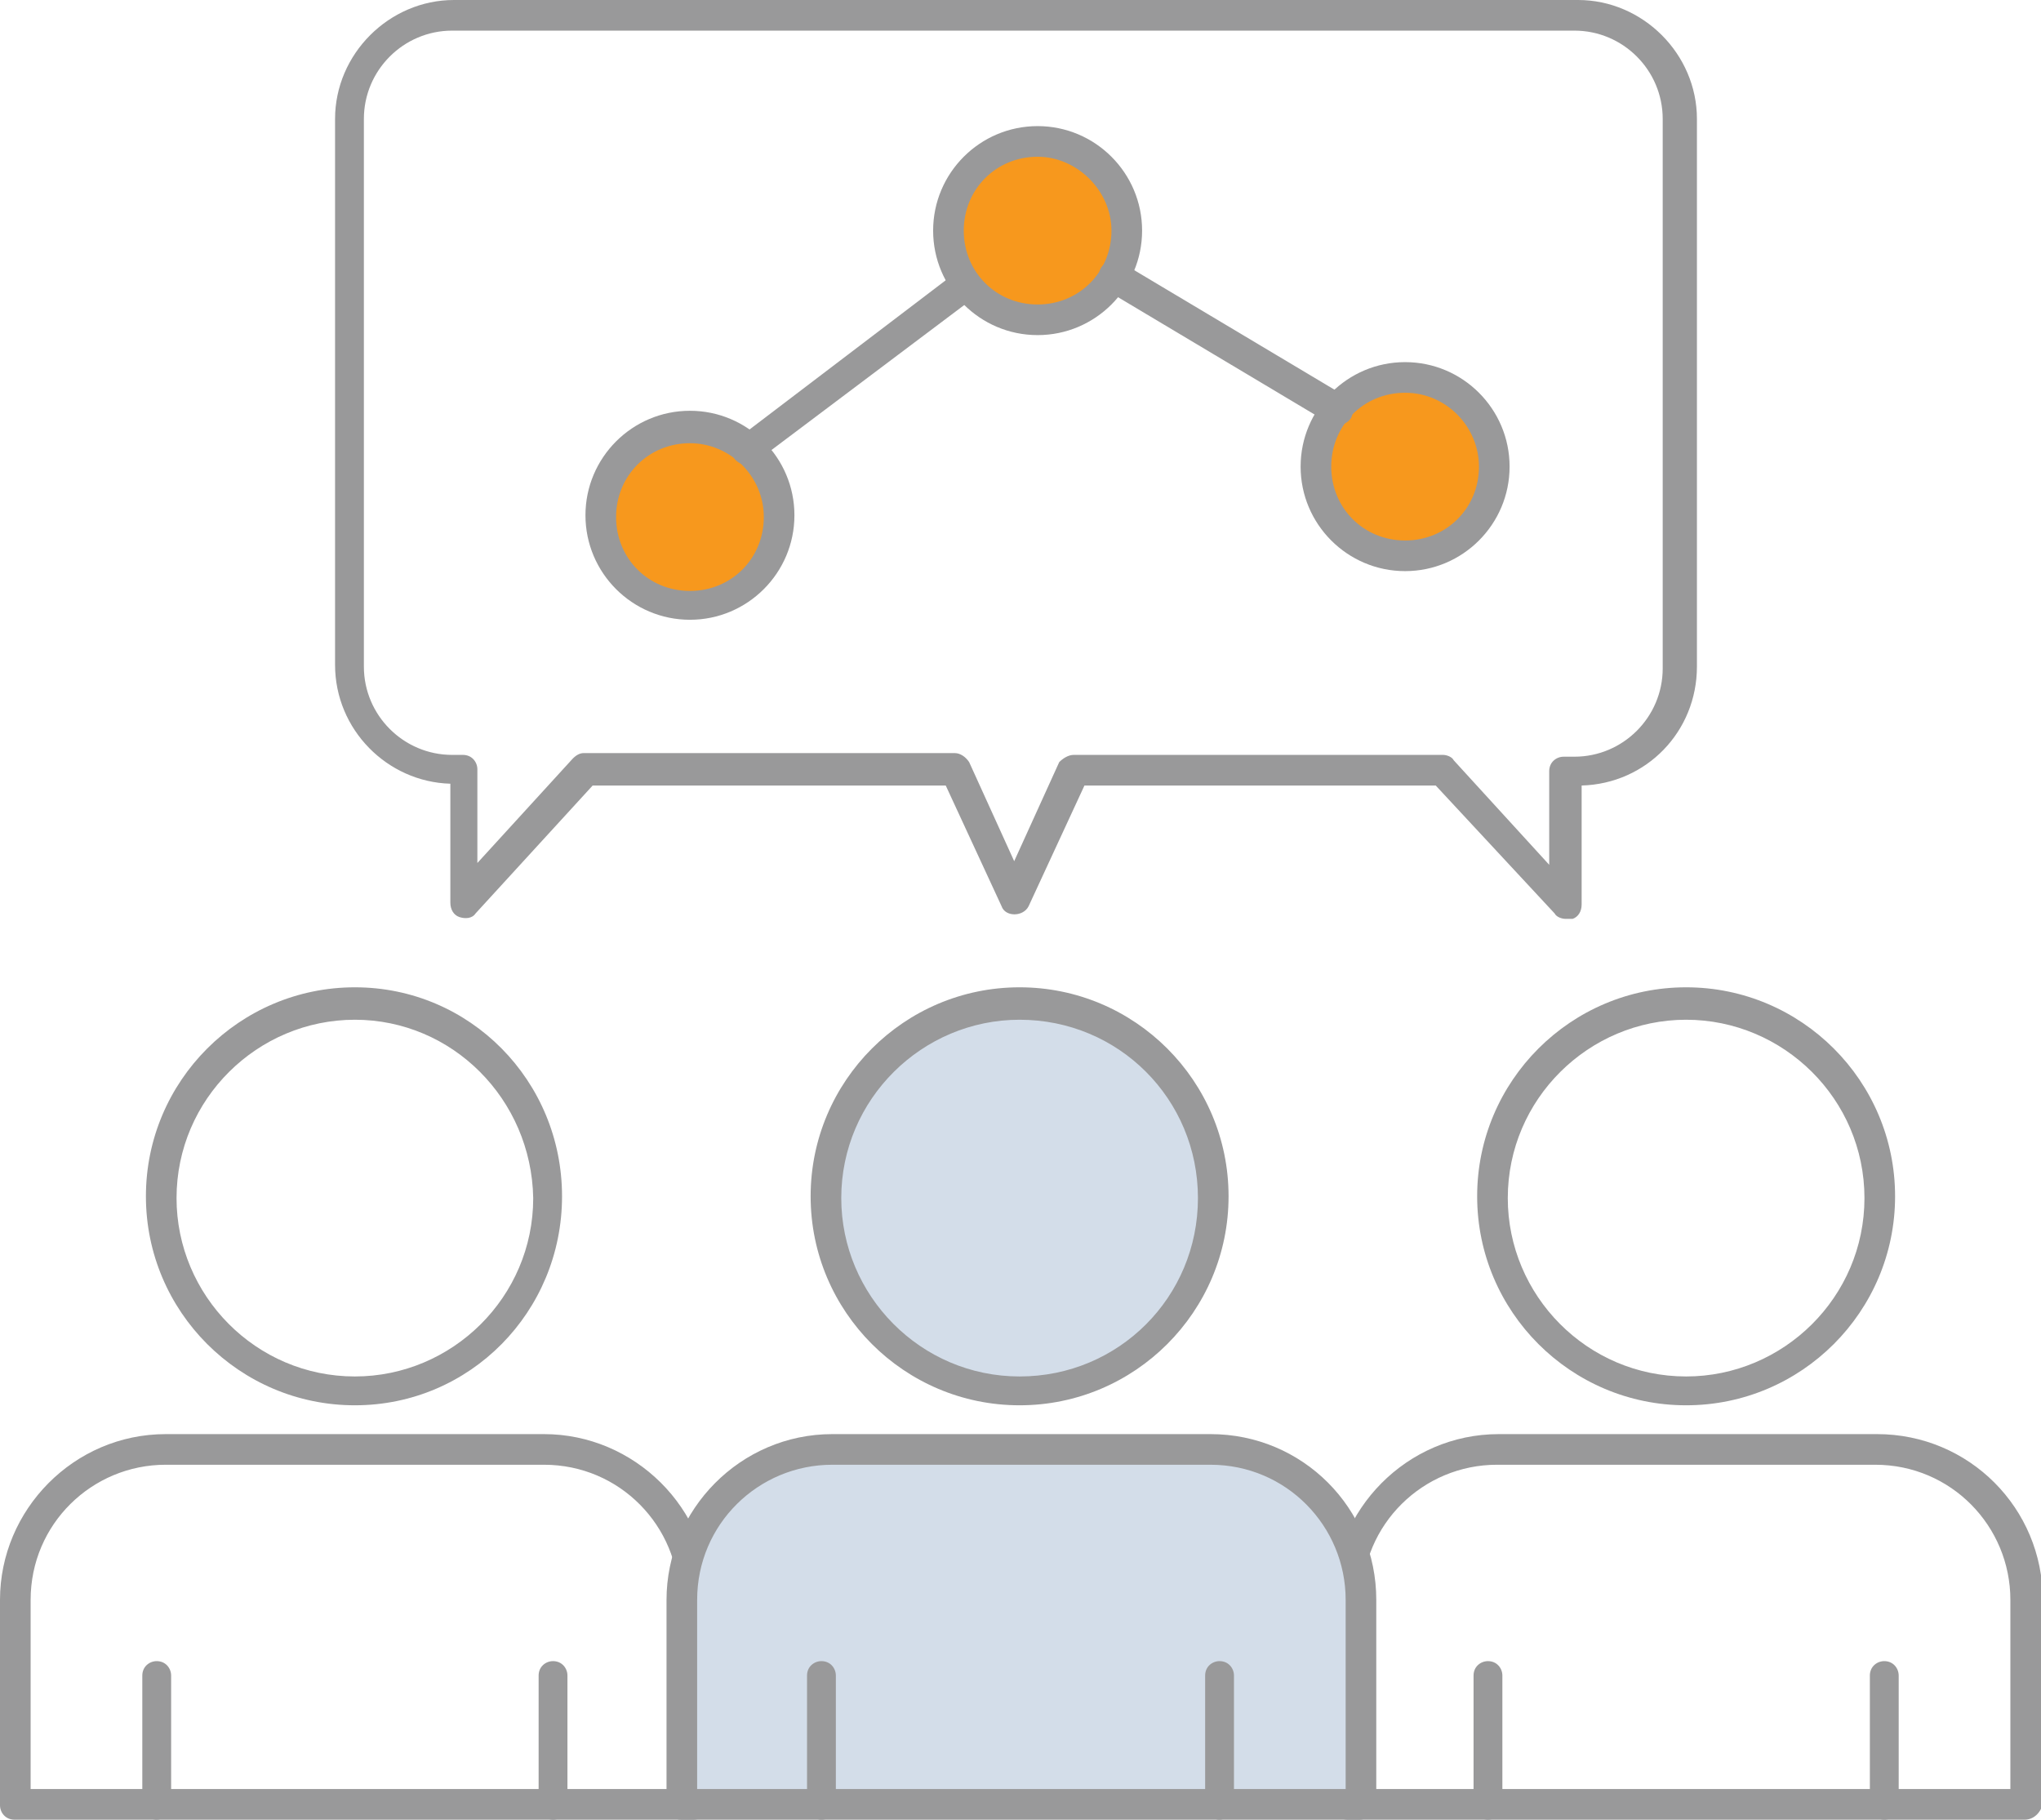 <?xml version="1.0" encoding="utf-8"?>
<!-- Generator: Adobe Illustrator 22.0.1, SVG Export Plug-In . SVG Version: 6.00 Build 0)  -->
<svg version="1.1" id="Layer_1" xmlns="http://www.w3.org/2000/svg" xmlns:xlink="http://www.w3.org/1999/xlink" x="0px" y="0px"
	 viewBox="0 0 113.3 101" style="enable-background:new 0 0 113.3 101;" xml:space="preserve">
<style type="text/css">
	.st0{clip-path:url(#SVGID_2_);fill:#99999A;}
	.st1{clip-path:url(#SVGID_2_);fill:#F7981D;}
	.st2{clip-path:url(#SVGID_2_);fill:#D3DDE9;}
</style>
<g>
	<defs>
		<rect id="SVGID_1_" width="113.3" height="101"/>
	</defs>
	<clipPath id="SVGID_2_">
		<use xlink:href="#SVGID_1_"  style="overflow:visible;"/>
	</clipPath>
	<path class="st0" d="M19.7,56.6c-5.4,0-9.9,4.4-9.9,9.9c0,5.4,4.4,9.9,9.9,9.9c5.4,0,9.9-4.4,9.9-9.9C29.5,61,25.1,56.6,19.7,56.6
		 M19.7,78c-6.4,0-11.6-5.2-11.6-11.6s5.2-11.6,11.6-11.6S31.2,60,31.2,66.4S26.1,78,19.7,78"/>
	<path class="st0" d="M1.7,99.3h36V88.8c0-4.1-3.3-7.5-7.5-7.5h-21c-4.1,0-7.5,3.3-7.5,7.5V99.3z M38.5,101H0.8
		c-0.5,0-0.8-0.4-0.8-0.8V88.8c0-5,4.1-9.2,9.2-9.2h21c5,0,9.2,4.1,9.2,9.2v11.3C39.4,100.6,39,101,38.5,101"/>
	<path class="st0" d="M30.7,101c-0.5,0-0.8-0.4-0.8-0.8v-7.2c0-0.5,0.4-0.8,0.8-0.8c0.5,0,0.8,0.4,0.8,0.8v7.2
		C31.5,100.6,31.2,101,30.7,101"/>
	<path class="st0" d="M8.7,101c-0.5,0-0.8-0.4-0.8-0.8v-7.2c0-0.5,0.4-0.8,0.8-0.8c0.5,0,0.8,0.4,0.8,0.8v7.2
		C9.5,100.6,9.1,101,8.7,101"/>
	<path class="st0" d="M93.6,56.6c-5.4,0-9.9,4.4-9.9,9.9c0,5.4,4.4,9.9,9.9,9.9c5.4,0,9.9-4.4,9.9-9.9C103.5,61,99,56.6,93.6,56.6
		 M93.6,78c-6.4,0-11.6-5.2-11.6-11.6s5.2-11.6,11.6-11.6c6.4,0,11.6,5.2,11.6,11.6S100,78,93.6,78"/>
	<path class="st0" d="M75.6,99.3h36V88.8c0-4.1-3.3-7.5-7.5-7.5h-21c-4.1,0-7.5,3.3-7.5,7.5V99.3z M112.4,101H74.8
		c-0.5,0-0.8-0.4-0.8-0.8V88.8c0-5,4.1-9.2,9.2-9.2h21c5.1,0,9.2,4.1,9.2,9.2v11.3C113.3,100.6,112.9,101,112.4,101"/>
	<path class="st0" d="M104.6,101c-0.5,0-0.8-0.4-0.8-0.8v-7.2c0-0.5,0.4-0.8,0.8-0.8c0.5,0,0.8,0.4,0.8,0.8v7.2
		C105.5,100.6,105.1,101,104.6,101"/>
	<path class="st0" d="M82.6,101c-0.5,0-0.8-0.4-0.8-0.8v-7.2c0-0.5,0.4-0.8,0.8-0.8c0.5,0,0.8,0.4,0.8,0.8v7.2
		C83.4,100.6,83.1,101,82.6,101"/>
	<path class="st0" d="M59.6,41.9h20.5c0.2,0,0.5,0.1,0.6,0.3l5.3,5.8v-5.2c0-0.5,0.4-0.8,0.8-0.8h0.6c2.7,0,4.9-2.2,4.9-4.9V6.6
		c0-2.7-2.2-4.9-4.9-4.9H25.1c-2.7,0-4.9,2.2-4.9,4.9V37c0,2.7,2.2,4.9,4.9,4.9h0.6c0.5,0,0.8,0.4,0.8,0.8v5.2l5.3-5.8
		c0.2-0.2,0.4-0.3,0.6-0.3H53c0.3,0,0.6,0.2,0.8,0.5l2.5,5.5l2.5-5.5C59,42.1,59.3,41.9,59.6,41.9 M86.9,51c-0.2,0-0.5-0.1-0.6-0.3
		l-6.6-7.1H60.2l-3.1,6.7c-0.3,0.6-1.3,0.6-1.5,0l-3.1-6.7H32.9l-6.5,7.1c-0.2,0.3-0.6,0.3-0.9,0.2c-0.3-0.1-0.5-0.4-0.5-0.8v-6.6
		c-3.5-0.1-6.4-3-6.4-6.6V6.6c0-3.6,3-6.6,6.6-6.6h62.4c3.6,0,6.6,3,6.6,6.6V37c0,3.6-2.8,6.5-6.4,6.6v6.6c0,0.4-0.2,0.7-0.5,0.8
		C87.1,51,87,51,86.9,51"/>
	<path class="st1" d="M43.2,28.6c0,2.7-2.2,4.9-4.9,4.9c-2.7,0-4.9-2.2-4.9-4.9c0-2.7,2.2-4.9,4.9-4.9C41,23.7,43.2,25.9,43.2,28.6"
		/>
	<path class="st0" d="M38.3,24.6c-2.3,0-4.1,1.8-4.1,4.1c0,2.3,1.8,4.1,4.1,4.1c2.3,0,4.1-1.8,4.1-4.1
		C42.4,26.4,40.5,24.6,38.3,24.6 M38.3,34.4c-3.2,0-5.8-2.6-5.8-5.8c0-3.2,2.6-5.8,5.8-5.8c3.2,0,5.8,2.6,5.8,5.8
		C44.1,31.8,41.5,34.4,38.3,34.4"/>
	<path class="st1" d="M83,25.9c0,2.7-2.2,4.9-4.9,4.9c-2.7,0-4.9-2.2-4.9-4.9c0-2.7,2.2-4.9,4.9-4.9C80.8,21,83,23.2,83,25.9"/>
	<path class="st0" d="M78,21.8c-2.3,0-4.1,1.8-4.1,4.1c0,2.3,1.8,4.1,4.1,4.1c2.3,0,4.1-1.8,4.1-4.1C82.1,23.7,80.3,21.8,78,21.8
		 M78,31.7c-3.2,0-5.8-2.6-5.8-5.8c0-3.2,2.6-5.8,5.8-5.8c3.2,0,5.8,2.6,5.8,5.8C83.8,29.1,81.2,31.7,78,31.7"/>
	<path class="st1" d="M62.5,12.8c0,2.7-2.2,4.9-4.9,4.9c-2.7,0-4.9-2.2-4.9-4.9c0-2.7,2.2-4.9,4.9-4.9C60.3,7.9,62.5,10.1,62.5,12.8
		"/>
	<path class="st0" d="M57.6,8.7c-2.3,0-4.1,1.8-4.1,4.1c0,2.3,1.8,4.1,4.1,4.1c2.3,0,4.1-1.8,4.1-4.1C61.7,10.6,59.8,8.7,57.6,8.7
		 M57.6,18.6c-3.2,0-5.8-2.6-5.8-5.8c0-3.2,2.6-5.8,5.8-5.8c3.2,0,5.8,2.6,5.8,5.8C63.4,16,60.8,18.6,57.6,18.6"/>
	<path class="st0" d="M41.5,25.8c-0.3,0-0.5-0.1-0.7-0.3c-0.3-0.4-0.2-0.9,0.2-1.2l12.1-9.2c0.4-0.3,0.9-0.2,1.2,0.2
		c0.3,0.4,0.2,0.9-0.2,1.2L42,25.6C41.8,25.8,41.7,25.8,41.5,25.8"/>
	<path class="st0" d="M74.2,23.6c-0.1,0-0.3,0-0.4-0.1l-12.4-7.4c-0.4-0.2-0.5-0.8-0.3-1.2c0.2-0.4,0.8-0.5,1.2-0.3L74.7,22
		c0.4,0.2,0.5,0.8,0.3,1.2C74.8,23.5,74.5,23.6,74.2,23.6"/>
	<path class="st2" d="M67.4,66.4c0,5.9-4.8,10.7-10.7,10.7s-10.7-4.8-10.7-10.7s4.8-10.7,10.7-10.7S67.4,60.5,67.4,66.4"/>
	<path class="st0" d="M56.6,56.6c-5.4,0-9.9,4.4-9.9,9.9c0,5.4,4.4,9.9,9.9,9.9s9.9-4.4,9.9-9.9C66.5,61,62.1,56.6,56.6,56.6
		 M56.6,78c-6.4,0-11.6-5.2-11.6-11.6s5.2-11.6,11.6-11.6S68.2,60,68.2,66.4S63,78,56.6,78"/>
	<path class="st2" d="M75.5,100.2H37.8V88.8c0-4.6,3.7-8.3,8.3-8.3h21c4.6,0,8.3,3.7,8.3,8.3V100.2z"/>
	<path class="st0" d="M38.7,99.3h36V88.8c0-4.1-3.3-7.5-7.5-7.5h-21c-4.1,0-7.5,3.3-7.5,7.5V99.3z M75.5,101H37.8
		c-0.5,0-0.8-0.4-0.8-0.8V88.8c0-5,4.1-9.2,9.2-9.2h21c5.1,0,9.2,4.1,9.2,9.2v11.3C76.3,100.6,75.9,101,75.5,101"/>
	<path class="st0" d="M67.7,101c-0.5,0-0.8-0.4-0.8-0.8v-7.2c0-0.5,0.4-0.8,0.8-0.8c0.5,0,0.8,0.4,0.8,0.8v7.2
		C68.5,100.6,68.1,101,67.7,101"/>
	<path class="st0" d="M45.6,101c-0.5,0-0.8-0.4-0.8-0.8v-7.2c0-0.5,0.4-0.8,0.8-0.8c0.5,0,0.8,0.4,0.8,0.8v7.2
		C46.5,100.6,46.1,101,45.6,101"/>
</g>
</svg>
